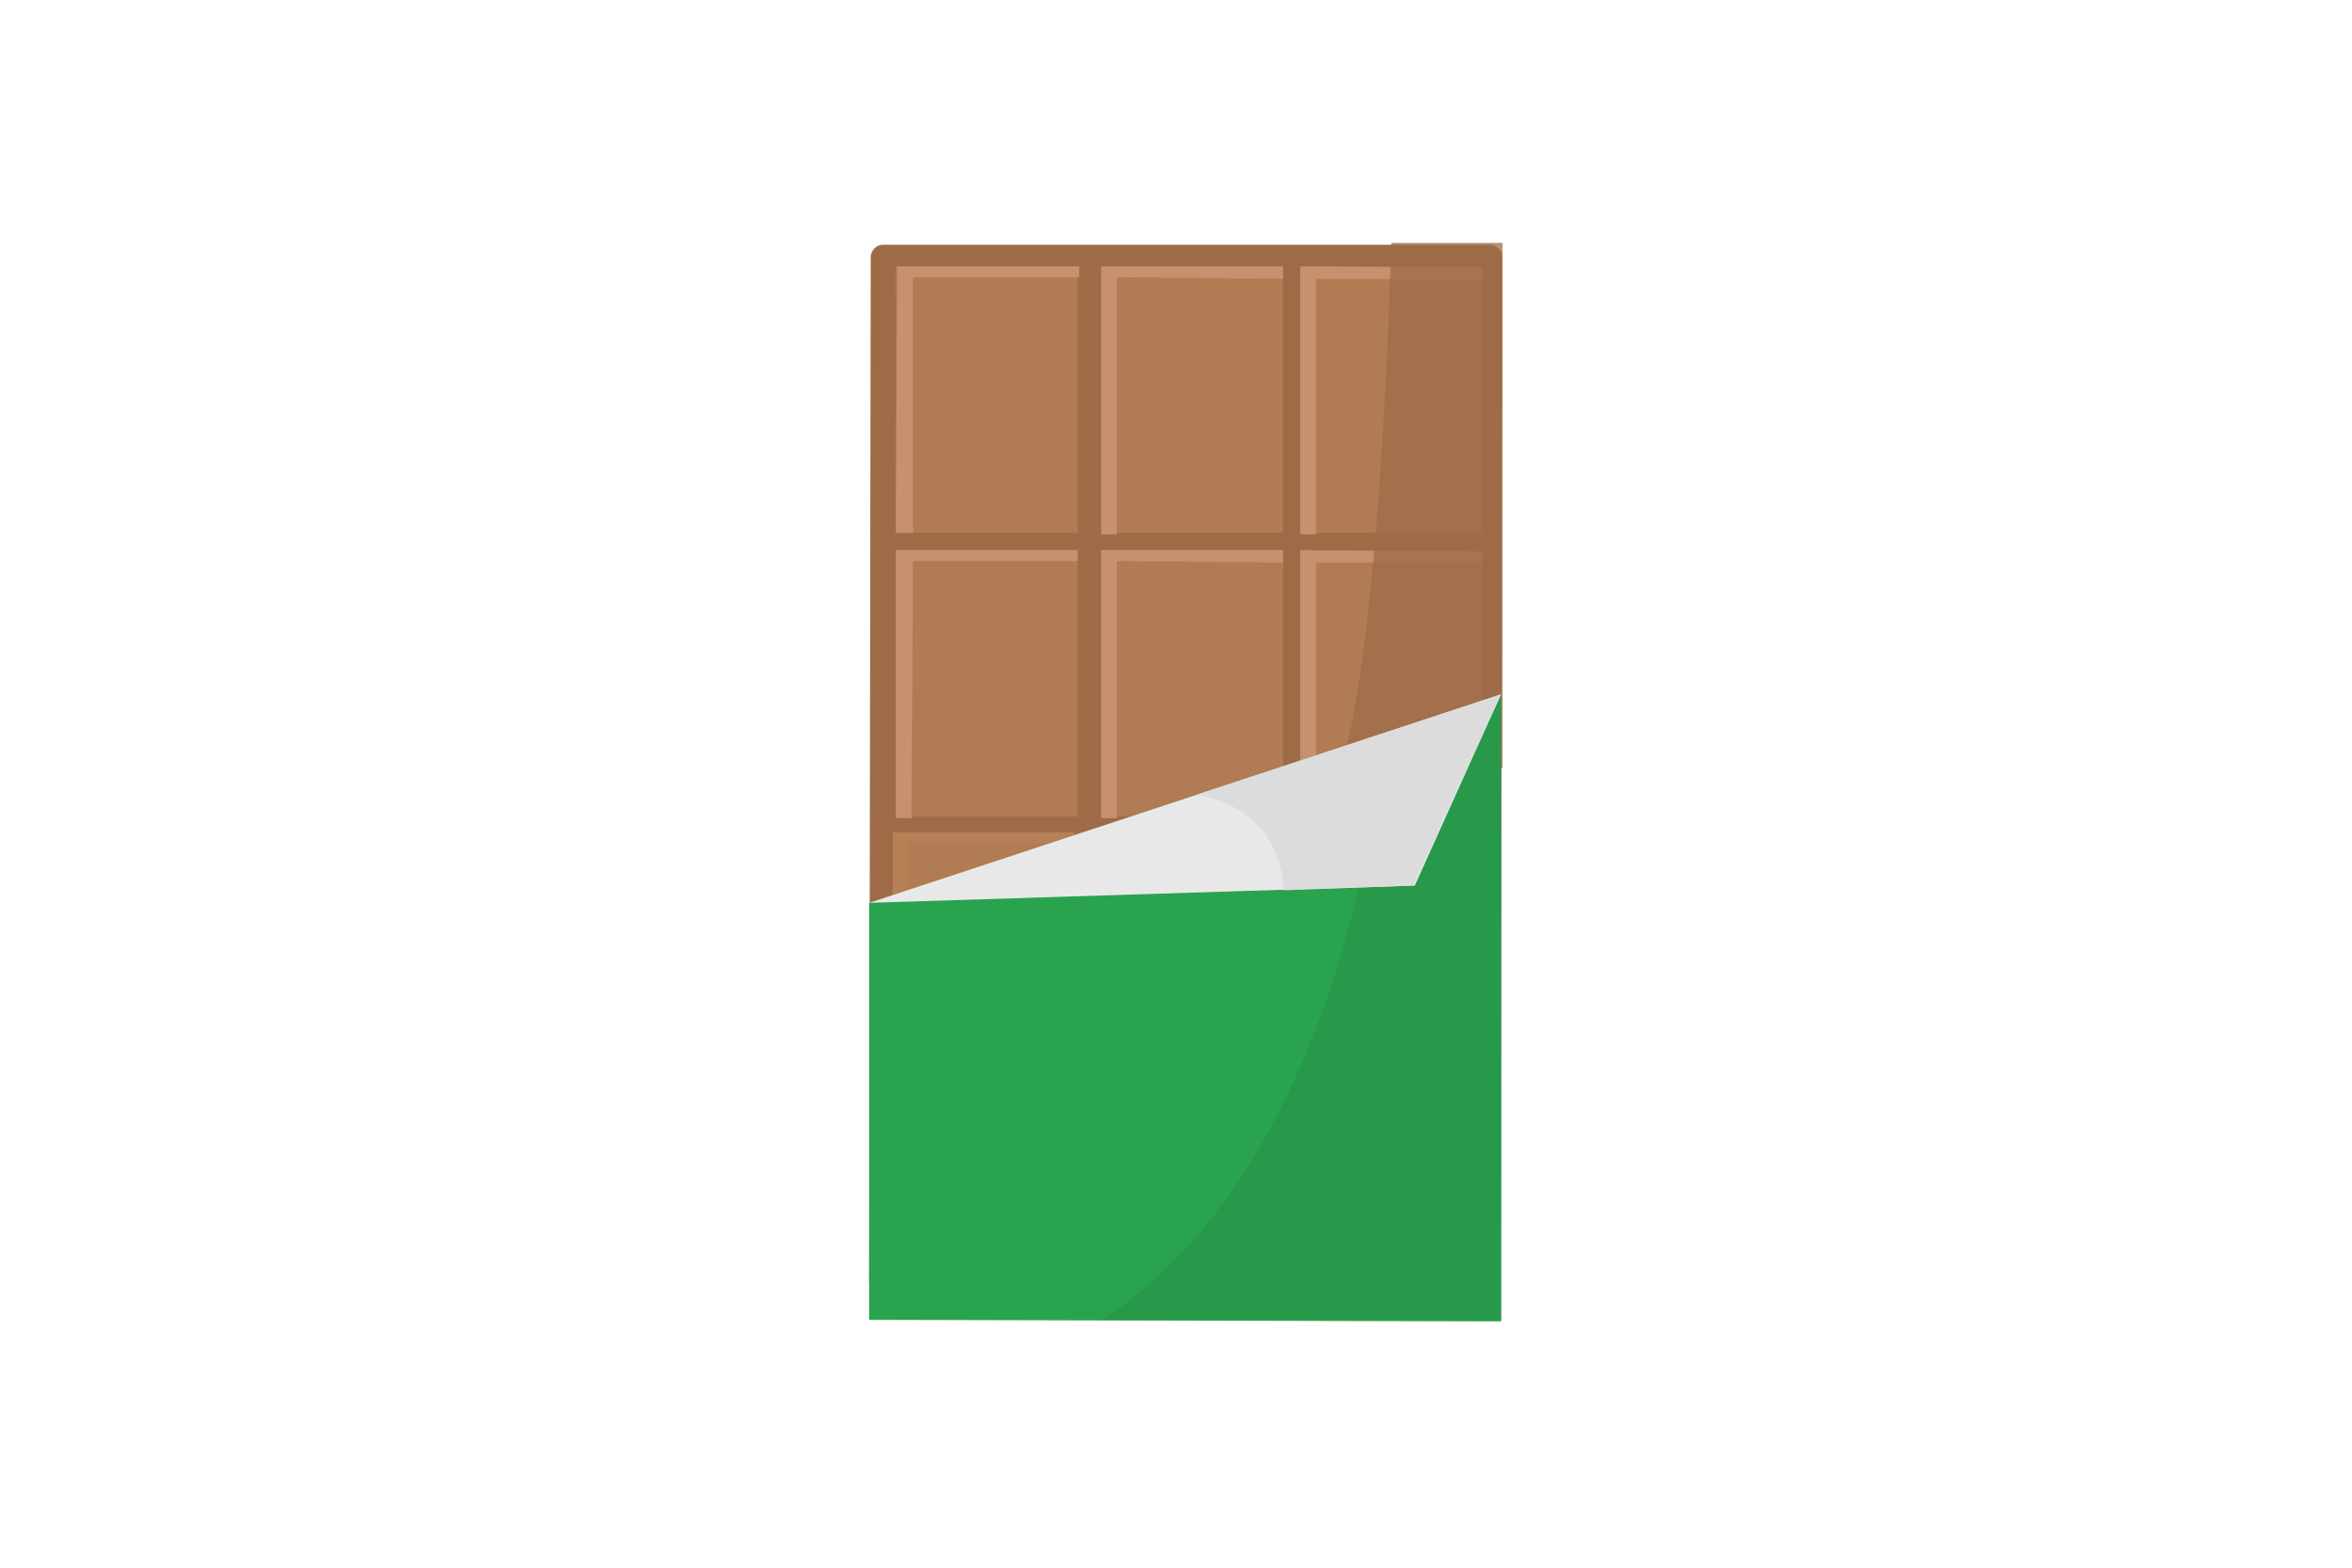 <svg id="Слой_1" data-name="Слой 1" xmlns="http://www.w3.org/2000/svg" width="150" height="100" viewBox="0 0 150 100">
  <defs>
    <style>
      .cls-1 {
        fill: #a04d16;
      }

      .cls-1, .cls-4, .cls-7 {
        opacity: 0.75;
      }

      .cls-1, .cls-2, .cls-4, .cls-7 {
        isolation: isolate;
      }

      .cls-2 {
        fill: #f8d3a6;
        opacity: 0.27;
      }

      .cls-3, .cls-7 {
        fill: #9d6c47;
      }

      .cls-4 {
        fill: #b88057;
      }

      .cls-5 {
        fill: #c7906f;
      }

      .cls-6 {
        fill: #2aa34f;
      }

      .cls-8 {
        fill: #28994a;
      }

      .cls-9 {
        fill: #e9e8e8;
      }

      .cls-10 {
        fill: #dddcdc;
      }
    </style>
  </defs>
  <g>
    <rect class="cls-1" x="57.13" y="53.19" width="11.6" height="17"/>
    <polygon class="cls-2" points="58.13 53.89 68.73 53.99 68.73 53.19 57.13 53.19 57.13 70.29 58.13 70.29 58.13 53.89"/>
    <path class="cls-3" d="M94.93,82.59H56.23a.79.79,0,0,1-.8-.78v0l.1-65.4a.81.81,0,0,1,.78-.8H95a.79.79,0,0,1,.8.78v0l-.1,65.4A.86.86,0,0,1,94.93,82.59Z"/>
    <rect class="cls-4" x="57.13" y="16.99" width="11.6" height="17"/>
    <polygon class="cls-5" points="58.23 17.69 68.83 17.69 68.83 16.99 57.23 16.99 57.13 33.99 58.23 33.99 58.23 17.69"/>
    <rect class="cls-4" x="70.23" y="16.99" width="11.6" height="17"/>
    <polygon class="cls-5" points="71.23 17.69 81.83 17.79 81.83 16.99 70.23 16.99 70.23 34.09 71.23 34.09 71.23 17.69"/>
    <rect class="cls-4" x="82.93" y="16.99" width="11.6" height="17"/>
    <polygon class="cls-5" points="83.93 17.79 94.53 17.79 94.53 17.09 82.93 16.99 82.93 34.09 83.93 34.09 83.93 17.79"/>
    <rect class="cls-4" x="57.13" y="35.09" width="11.6" height="17"/>
    <rect class="cls-4" x="56.93" y="53.09" width="11.6" height="17"/>
    <polygon class="cls-5" points="58.23 35.79 68.73 35.79 68.73 35.09 57.13 35.09 57.13 52.19 58.13 52.19 58.23 35.79"/>
    <polygon class="cls-4" points="57.93 53.79 68.53 53.79 68.53 53.09 56.93 53.09 56.93 70.09 57.93 70.09 57.93 53.79"/>
    <rect class="cls-4" x="70.23" y="35.09" width="11.6" height="17"/>
    <polygon class="cls-5" points="71.23 35.79 81.83 35.89 81.83 35.09 70.23 35.09 70.23 52.19 71.23 52.19 71.23 35.79"/>
    <rect class="cls-4" x="82.93" y="35.19" width="11.6" height="17"/>
    <polygon class="cls-5" points="83.93 35.89 94.53 35.89 94.53 35.19 82.93 35.09 82.93 52.19 83.93 52.19 83.93 35.89"/>
    <rect class="cls-1" x="70.23" y="53.19" width="11.6" height="17"/>
    <polygon class="cls-2" points="71.23 53.99 81.83 53.99 81.83 53.29 70.23 53.19 70.23 70.29 71.23 70.29 71.23 53.99"/>
    <rect class="cls-1" x="82.93" y="53.29" width="11.6" height="17"/>
    <polygon class="cls-2" points="83.93 53.99 94.53 53.99 94.53 53.29 82.93 53.29 82.83 70.29 83.93 70.29 83.93 53.99"/>
    <polygon class="cls-6" points="95.73 84.29 55.43 84.19 55.43 57.59 95.73 44.29 95.73 84.29"/>
    <path class="cls-7" d="M83.93,51l11.9-2V15.49h-7.1C88.73,15.59,87.83,51.19,83.93,51Z"/>
    <path class="cls-8" d="M70.23,84.19h25.5V44.29l-8.3,8.2S84.43,75.19,70.23,84.19Z"/>
    <polygon class="cls-9" points="55.43 57.59 90.23 56.49 95.73 44.29 55.43 57.59"/>
    <path class="cls-10" d="M81.83,56.79s.3-5-5.5-6.1l19.4-6.4-5.6,12.2Z"/>
  </g>
</svg>
